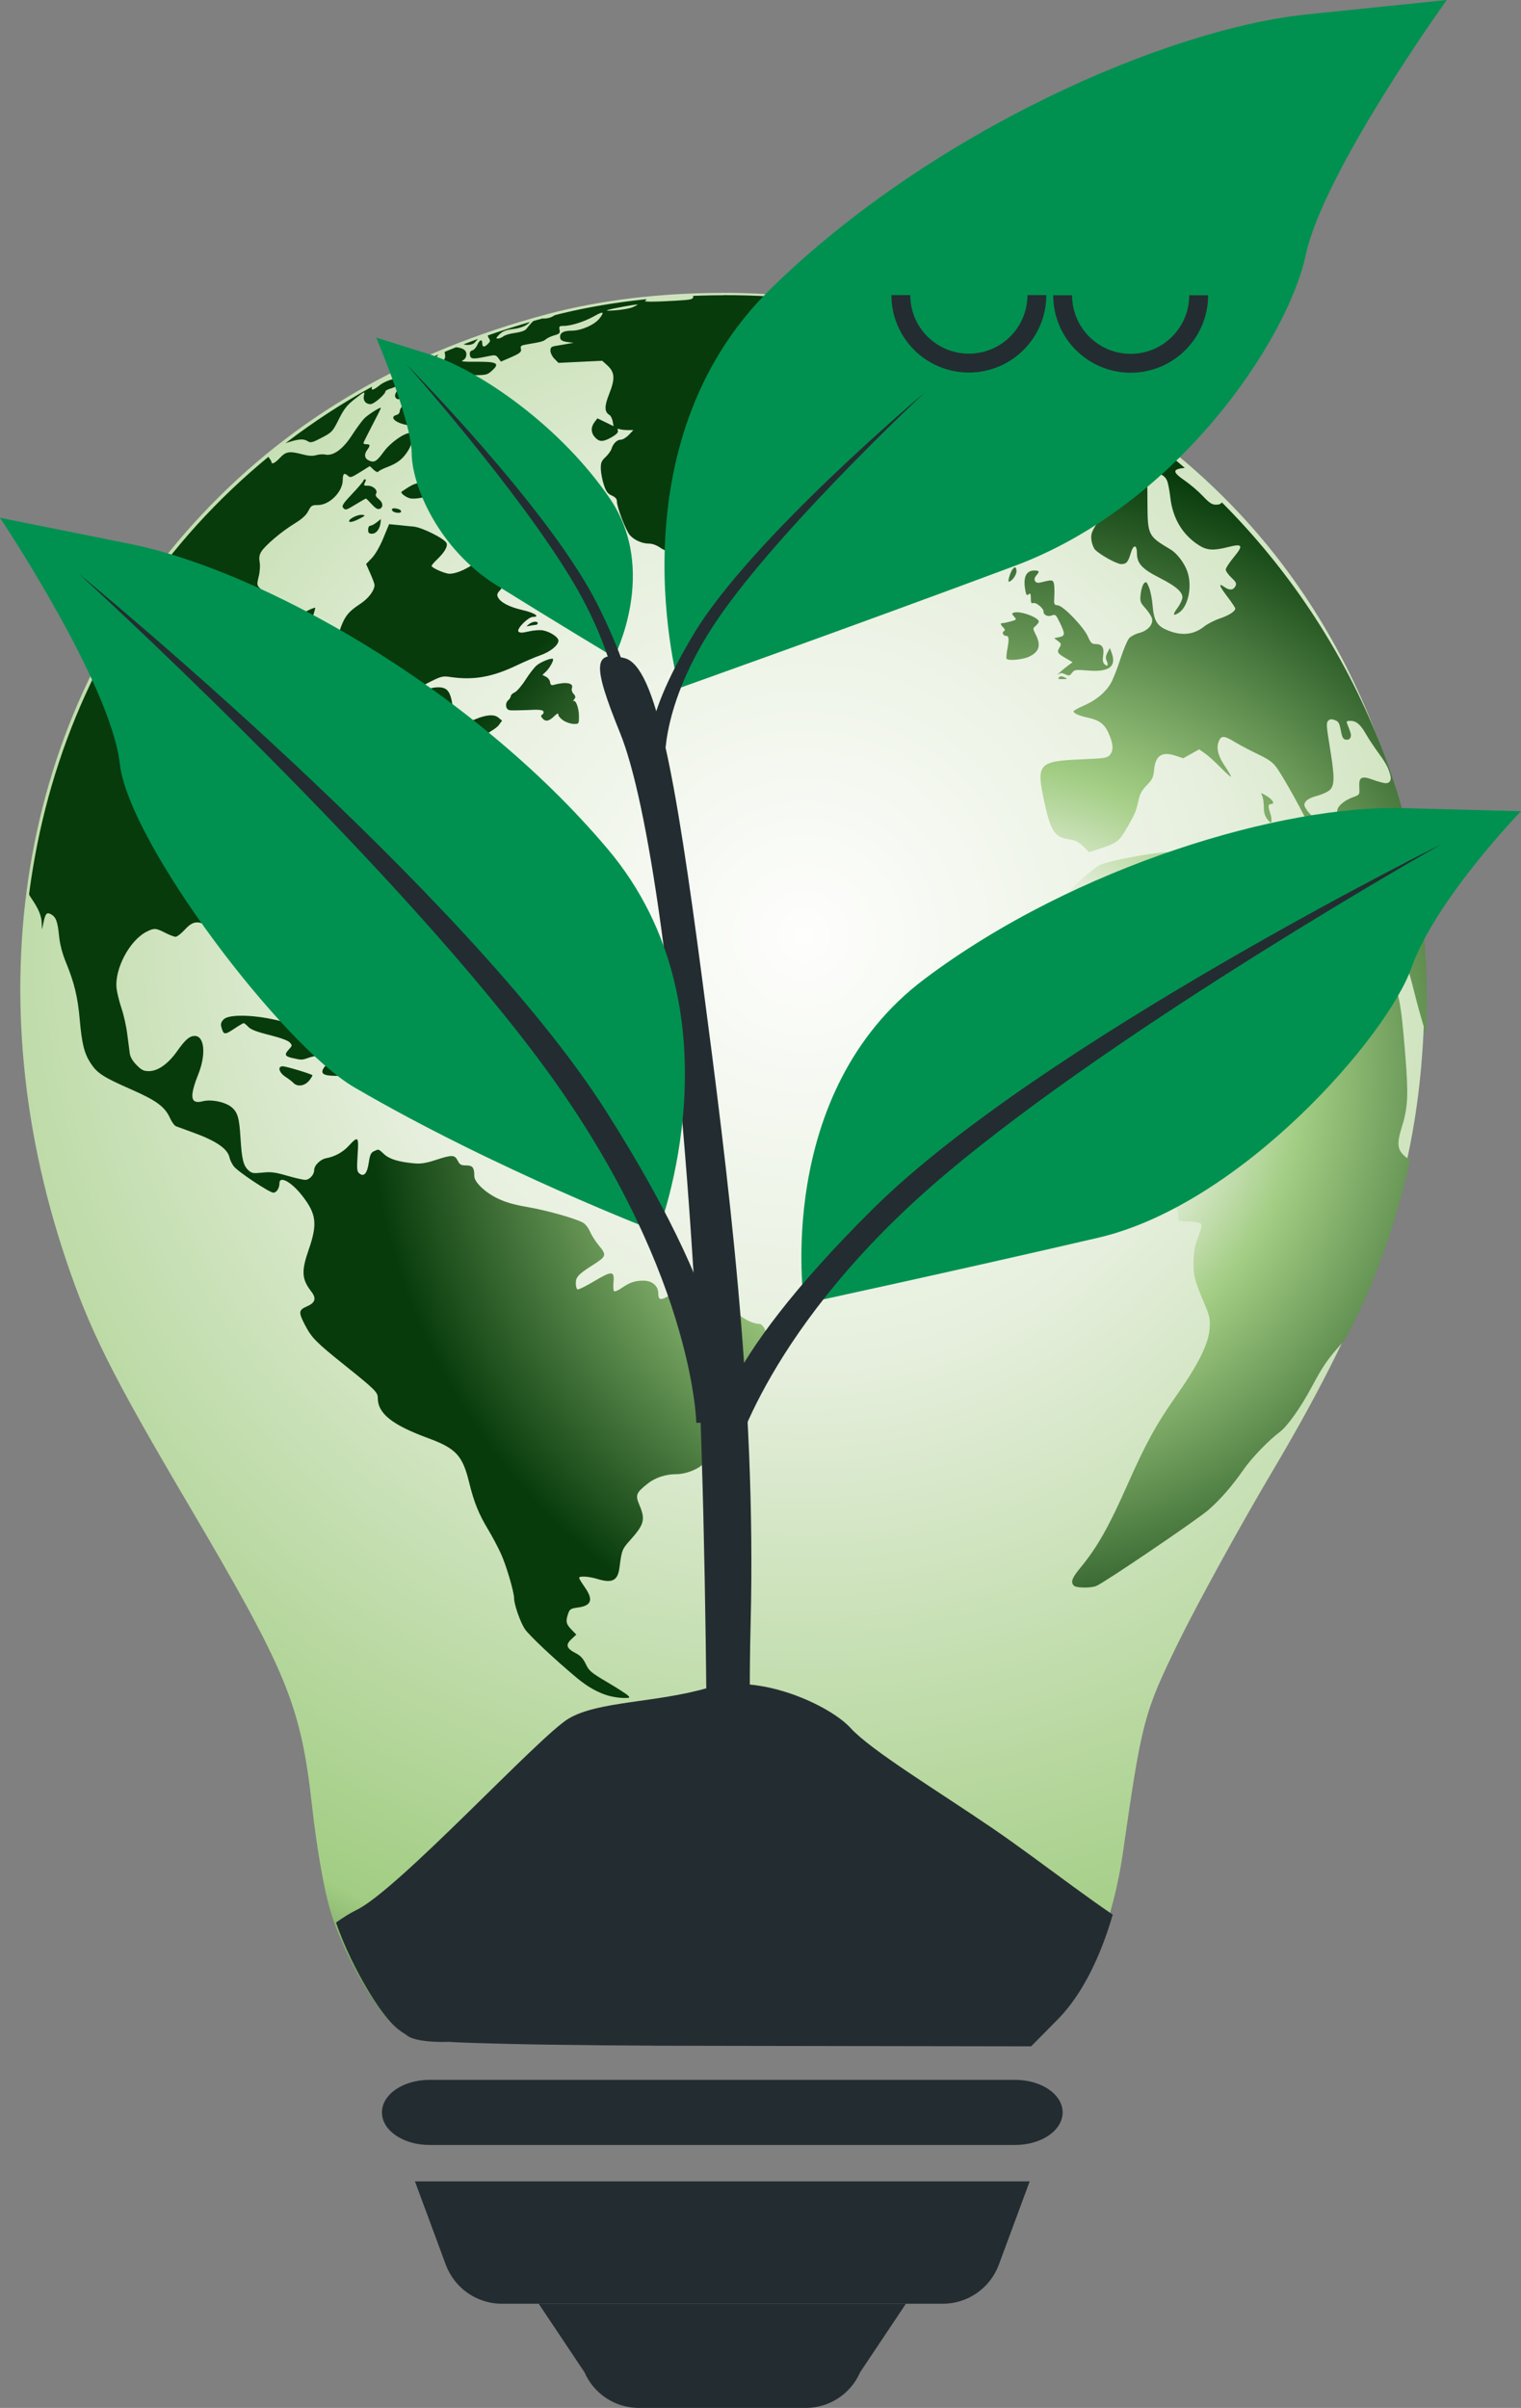 <?xml version="1.0" encoding="UTF-8"?>
<svg id="Ebene_2" data-name="Ebene 2" xmlns="http://www.w3.org/2000/svg" xmlns:xlink="http://www.w3.org/1999/xlink" viewBox="0 0 804.9 1273.96">
  <rect x="0" y="0" width="804.9" height="1273.96" fill="#808080" stroke="none"/>
  <defs>
    <radialGradient id="Unbenannter_Verlauf_3" data-name="Unbenannter Verlauf 3" cx="425.44" cy="494.89" fx="425.44" fy="494.89" r="708.68" gradientUnits="userSpaceOnUse">
      <stop offset="0" stop-color="#fefefd"/>
      <stop offset=".32" stop-color="#e6efdd"/>
      <stop offset=".79" stop-color="#a2cd83"/>
      <stop offset=".99" stop-color="#083b0c"/>
    </radialGradient>
    <clipPath id="clippath">
      <path d="m382.97,156.17v.03c-32.02.02-64.1,3.78-92.12,11.26-73.92,19.71-133.98,54.34-182.14,105.39C13.88,373.38-12.81,521.49,36.1,667.21c12.63,37.63,24.22,60.86,63.9,128.21,53.52,90.86,60.49,107.38,66.58,162.02,2.2,19.72,5.95,42.5,9.67,54.87,3.75,12.46,9.93,25.76,16.48,37.21,3.28,5.72,6.63,11.07,10.09,15.56,3.46,4.5,6.49,8.15,12.07,11.4,4.48,4.49,21.88,3.83,21.88,3.83v-.06c7.94.5,18.05.78,31.15,1.09,28.02.68,67.51,1.03,116.26,1.06l161.49.25,13.8-13.97c18.84-18.84,31.21-53.06,36.13-87.28,9.98-69.57,11.09-73.88,29.14-110.86,9.8-20.09,32.75-61.91,50.32-91.53,52.97-89.31,74.92-151.47,79.32-226.34,6.16-104.71-29.24-207.47-97.17-279.87-47.65-50.78-108.35-85.81-182.28-105.53v-.03c-27.92-7.45-59.92-11.15-91.95-11.09Z" fill="none" stroke-width="0"/>
    </clipPath>
    <radialGradient id="Unbenannter_Verlauf_7" data-name="Unbenannter Verlauf 7" cx="525.61" cy="568.97" fx="525.61" fy="568.97" r="334.56" gradientTransform="translate(-.06)" gradientUnits="userSpaceOnUse">
      <stop offset="0" stop-color="#fefefd"/>
      <stop offset=".32" stop-color="#e6efdd"/>
      <stop offset=".49" stop-color="#a2cd83"/>
      <stop offset=".99" stop-color="#083b0c"/>
    </radialGradient>
  </defs>
  <g id="Layer_1" data-name="Layer 1">
    <g>
      <path d="m381.61,154.95v.03c-32.02.02-64.1,3.78-92.12,11.26-73.92,19.71-133.98,54.34-182.14,105.39C12.51,372.16-14.17,520.27,34.74,665.99c12.63,37.63,24.22,60.86,63.9,128.21,53.52,90.86,60.49,107.38,66.58,162.02,2.2,19.72,5.95,42.5,9.67,54.87,3.75,12.46,9.93,25.76,16.48,37.22,3.28,5.72,6.63,11.07,10.09,15.56,3.46,4.5,6.49,8.15,12.07,11.4,4.48,4.49,21.88,3.83,21.88,3.83v-.05c7.94.5,18.05.78,31.15,1.09,28.02.68,67.51,1.03,116.26,1.06l161.49.25,13.8-13.97c18.84-18.84,31.21-53.06,36.13-87.28,9.98-69.57,11.09-73.88,29.14-110.86,9.8-20.09,32.75-61.91,50.32-91.53,52.97-89.31,74.92-151.47,79.32-226.34,6.16-104.71-29.24-207.47-97.17-279.87-47.65-50.78-108.35-85.81-182.28-105.53v-.03c-27.92-7.45-59.92-11.15-91.95-11.09Z" fill="url(#Unbenannter_Verlauf_3)" stroke-width="0"/>
      <path d="m219.57,1154.1h325.33l-16.32,44.07c-4.6,12.42-16.45,20.67-29.69,20.67h-233.3c-13.25,0-25.09-8.25-29.69-20.67l-16.32-44.07Z" fill="#232d31" stroke-width="0"/>
      <path d="m285.07,1218.84h194.33l-24.23,36.26c-4.98,11.45-16.28,18.86-28.76,18.86h-88.34c-12.49,0-23.78-7.41-28.76-18.86l-24.23-36.26Z" fill="#232d31" stroke-width="0"/>
      <path d="m227.31,1100.38h309.84c13.95,0,25.19,7.68,25.19,17.23s-11.23,17.23-25.19,17.23H227.31c-13.95,0-25.19-7.68-25.19-17.23s11.23-17.23,25.19-17.23Z" fill="#232d31" stroke-width="0"/>
      <g clip-path="url(#clippath)">
        <path d="m380.69,155.33c-4.36.07-8.71.21-13.06.44-.65.12-.81.56-.81,1.22,0,1.39-1.01,1.62-9.44,2.11-10.75.65-17.48.65-15.94,0,.38-.12.72-.73.9-1.42-18.18,1.84-36.2,5.01-53.91,9.47.58,0,1.22-.04,2.01-.12,3.77-.44,3.79-.44,1.29.72-1.42.66-3.69.96-5.2.7-2.7-.44-3.48.05-8.13,5.73-.65.79-3.12,1.62-5.76,1.95-2.55.31-5.33,1.13-6.19,1.78-.85.66-2.21,1.21-2.99,1.23-1.14.02-.99-.37.78-2.2,1.63-1.64,3.43-2.38,6.88-2.8,5.55-.68,8.81-2.33,10.46-5.41-7.88,2.28-15.68,4.83-23.38,7.62-.16.72-.11,1.38.16,1.99,1.28,2.08,1.28,2.13-.27,3.72-1.79,1.8-2.88,1.67-2.88-.37,0-2.48-1.37-2.07-2.63.8-.58,1.37-1.8,2.68-2.65,2.91-1.08.25-1.48,1.03-1.28,2.38.32,2.25,1.62,2.36,9.07.8,4.33-.91,4.68-.86,5.99.88l1.38,1.85,4.5-1.93c5.7-2.46,6.52-3.14,6.03-5.03-.32-1.23.27-1.65,2.82-2.08,8.08-1.37,9.17-1.67,10.45-2.79.75-.66,2.78-1.6,4.49-2.08,2.69-.75,3.07-1.14,2.73-2.92-.38-1.82-.11-2.06,2.28-2.06,3.9,0,11.15-2.34,16.19-5.22,4.67-2.68,5.47-2.31,2.72,1.22-2.65,3.42-9.7,6.53-14.74,6.53-4.63,0-6.59,1.28-6.08,3.98.16,1.06,1.31,1.67,3.63,2l3.35.44-3.15.56c-1.74.31-4.47.79-6.09,1.05-2.45.37-2.94.81-2.94,2.58,0,1.16.96,3.09,2.13,4.27l2.13,2.16,11.58-.56,11.58-.56,2.68,2.43c3.96,3.59,4.2,7.04,1.04,14.98-2.67,6.71-2.63,9.63.11,11.28.65.37,1.4,1.87,1.68,3.31l.49,2.6-4.28-2.07-4.28-2.07-1.52,2c-2.05,2.69-1.95,5.7.27,8.08,2.35,2.52,4.29,2.46,8.86-.12,2.56-1.52,3.55-2.59,3.21-3.48-.38-.93-.11-1.14.84-.77.74.25,2.7.5,4.36.5h3.02l-2.41,2.54c-1.33,1.39-3.23,2.54-4.22,2.54-2.04,0-4.1,2.03-4.97,4.88-.32,1.06-1.74,3-3.15,4.33-2.16,2.03-2.55,3.02-2.49,6.21.04,2.08.75,5.85,1.58,8.36,1.21,3.68,2.03,4.8,4.23,5.77,1.94.86,2.72,1.78,2.72,3.15,0,3.1,4.84,15.64,6.92,17.9,2.4,2.62,6.47,4.39,10.13,4.39,1.65,0,4.03.85,5.69,2.05h0c3.4,2.43,6.6,2.68,10.5.81,3.42-1.64,5.63-4.56,7.04-9.31.58-1.92,2.69-5.72,4.71-8.44,2.75-3.71,3.67-5.72,3.67-8.01,0-4.63,1.89-5.77,12.48-7.5,10.36-1.69,12.77-2.86,14.37-6.97.58-1.55,2.6-4.41,4.43-6.35,2-2.11,3.15-4.04,2.87-4.77-.38-1.04,1.14-1.3,9.32-1.59,8.19-.25,10.4-.65,13.48-2.28,5.13-2.71,7.65-5.42,7.08-7.62-.38-1.57-.11-1.79,2.51-1.79,2.21,0,3.42-.56,4.71-2.23.96-1.23,1.74-2.76,1.74-3.4,0-2.17-5.43-6.98-11.72-10.37-6.78-3.66-6.69-5,.27-3.94,2.82.44,3.89.12,4.78-.85.98-1.19.93-1.55-.38-2.54-.85-.65-1.97-1.3-2.49-1.49-.49-.12.04-1.41,1.37-2.83,1.27-1.36,2.31-3.35,2.31-4.38,0-1.98-3.42-6.05-5.09-6.05-.58,0-.78-.77-.44-2.08.44-1.87.03-2.31-4.19-4.33l-4.71-2.25.49-3.33c.38-2.41.11-4.04-.95-5.9l-1.49-2.58,2.83-2.4c3.63-3.07,3.1-5.07-1.35-5.01-2.9.03-5.18.37-12.45,2.07-2.18.5-2.69.25-3.5-1.5-.69-1.52-.7-2.34-.02-3.02.11-.12.16-.25.27-.37-10.34-.95-20.72-1.47-30.99-1.69Zm-43.38,5.79c.11,0,.11.02.11.04,0,.12-1.23.81-2.72,1.42-1.5.65-5.56,1.33-9.02,1.6-4.25.31-5.47.25-3.77-.25,3.1-.91,14.03-2.89,15.41-2.8Zm145.34,8.67c-.03.25-.04.5-.04.75,0,3,2.25,4.09,9.52,4.6,4.67.31,5.1.56,8.83,4.65,3.78,4.15,5.15,4.86,10.59,5.56,1.38.12,3.1.37,3.8.44,1.64.12,4.24-1.7,4.86-3.28-12.29-4.89-24.83-9.14-37.57-12.71Zm-228.06,7.73c-3.72,1.21-7.41,2.48-11.09,3.8.32.12.65.12.82.37,1.93,1.25,5.68,1,6.89-.44.58-.72,1.83-2.07,2.75-3,.27-.25.44-.56.64-.74Zm267.94,5.83c.32,1.75.84,3.61,1.28,4.58,1.21,2.66,2.65,2.82,4.93.5.7-.7,1.14-1.31,1.38-1.98-2.52-1.07-5.04-2.11-7.59-3.1Zm-282.5.31c-.81-.01-1.56.04-2.21.12-.55.25-1.09.49-1.64.74-.88.65-1.03,1.39-.71,2.89.38,1.85-.06,2.84-2.47,5.18-3.31,3.24-3.65,4.6-1.49,5.92.81.5,2.79.71,4.4.44,1.61-.12,7.18-.44,12.36-.44,9.24,0,9.48-.04,12.17-2.49,4.22-3.81,2.55-4.73-8.43-4.62-6.65.04-8.48-.12-7.08-.77,2.08-.94,2.55-4.06.84-5.49-1.12-.93-3.58-1.52-5.75-1.49Zm-7.65,2.62c-4.93,2.08-9.81,4.27-14.64,6.55-.06.12-.16.12-.27.25-.44.25-.84,1.26-.84,2.16,0,2.48,2.38,2.03,7.56-1.43,5.38-3.6,8.38-6.21,8.38-7.31,0-.12-.06-.12-.19-.23Zm213.46,3.85c-1.42,0-1.56.5-1.21,4.44.44,5.33,1.17,6.17,6.07,7.24,5.81,1.27,7.55,1.18,7.55-.37,0-3.02-9.1-11.32-12.41-11.31Zm-215.36,1.12c-.49,0-2.06.75-3.71,1.79-3.41,2.16-4.55,4.96-2.39,5.84.58.12,1.08.44,1.12.56.03.03,1.31-1.67,2.82-3.78,1.51-2.12,2.56-4.06,2.31-4.29-.03-.03-.06-.04-.15-.12Zm-9.55,8.28c-2.58.05-4.62,1.24-7.94,4.19-3.61,3.21-4.76,5.59-3.35,7,.94.94,1.76.68,8.06-2.49,9.62-4.85,11.46-7.4,6.07-8.42-1.05-.12-1.97-.25-2.84-.28Zm-10.72.74c-2.24-.01-6.9,1.64-9.19,3.47-3.61,2.89-4.84,3.12-4.11.79.11-.31.16-.56.16-.81-16.6,9.19-32.48,19.62-47.5,31.21.74-.12,1.48-.44,2.56-.8,6.21-1.97,8.49-2.1,10.8-.65,1.44.91,2.48.65,7.33-1.9,5.42-2.84,5.79-3.23,9.01-9.7,2.78-5.57,4.27-7.46,8.64-10.9,4.98-3.91,5.26-4.04,4.73-1.92-.68,2.74.79,4.76,3.47,4.76,1.83,0,7.91-5.28,7.91-6.86,0-.37,1.48-1.08,3.3-1.59,3.02-.82,5.24-3.53,3.96-4.82-.16-.12-.58-.25-1.07-.29Zm26.35.93c-1.92.05-5.09,1.31-9.73,3.74-8.45,4.42-15.24,9.95-15.24,12.42,0,.99-.7,1.9-1.68,2.15-4.19,1.1-.67,4.35,5.87,5.42,2.08.31,5.47,1.06,7.55,1.6,2.08.56,6.54.82,9.93.65,6-.37,6.17-.31,6.98,1.84.44,1.22,2.31,3.99,4.13,6.16,1.82,2.17,3.3,4.7,3.3,5.6,0,1.15-1.98,2.79-6.74,5.59-5.51,3.23-6.83,4.41-7.24,6.46l-.49,2.51h-6.62c-6.6,0-7.5.31-14.05,4.81-.84.56,2.07,2.89,4.38,3.48,2.76.72,9.95-.75,11.99-2.45,1.45-1.22,3.81.44,3.14,2.21-.27.65.32,1.82,1.28,2.64,1.16,1,1.57,2.1,1.26,3.35-.27,1.02-.04,2.11.44,2.41.49.31.91,1.32.91,2.23,0,2.06,2.13,3,3.74,1.65.91-.77,1.62-.77,3.04,0,1.01.5,3.77,1.69,6.14,2.54h0c2.36.84,5.14,1.57,6.18,1.6,2.82.12,2.45-3.47-.74-7.13-1.45-1.66-2.45-3.2-2.23-3.41.16-.12,2.74,1.13,5.6,3l5.21,3.39,1.42-2.5c.78-1.37,2.14-2.69,3.01-2.92,1.28-.31,1.47-.87.98-2.79-.32-1.31-.58-3.43-.58-4.7.03-1.73-.58-2.64-2.41-3.59-3.58-1.87-4.34-3.73-2.68-6.58,1.83-3.12,5.46-2.97,5.89.12.38,2.65,4.01,7.62,5.61,7.62.66,0,1.78-1.14,2.5-2.54.71-1.39,1.64-2.54,2.05-2.54.38,0,1.82-.9,3.12-1.98,1.31-1.08,3.41-2.24,4.68-2.54,3.24-.8,3.06-3.58-.32-5.44-1.45-.8-3.24-2.11-3.96-2.92-.72-.81-1.76-1.47-2.3-1.47-.49,0-1.17-.77-1.41-1.69-.38-1.36-.92-1.59-2.9-1.18-1.88.37-3.04,0-4.9-1.62l-2.44-2.12,2.51-.56c1.38-.31,2.84-.65,3.24-.73.38-.12,1.18-1.56,1.77-3.26,1.07-3.14.44-4.89-1.69-4.89-.49,0-1.38-.95-1.91-2.12-.67-1.47-1.62-2.12-3.16-2.12s-2.07-.37-1.76-1.18c.27-.65-.44-2.05-1.57-3.1-1.97-1.87-2.08-1.87-3.72-.37-1.62,1.47-1.69,1.47-1.69,0,0-.85-1.57-3-3.5-4.79l-3.5-3.25h2.56c2.85,0,4.88-1.85,4.14-3.79-.66-1.75-7.93-1.72-10.42.03-1.06.75-1.87,2.21-1.87,3.38s-.44,2.07-1.04,2.08c-.58,0-1.97.25-3.09.56-1.96.5-1.92.37.78-2.99,1.83-2.3,2.54-3.83,2-4.37-1.14-1.16-12.37,4.39-16.5,8.15-1.8,1.64-3.47,2.79-3.71,2.54-1.1-1.12,3.43-5.46,7.98-7.66,3.34-1.61,4.89-2.82,4.61-3.58-.27-.77-.99-1.13-2.15-1.04Zm-35.11,14.54c-.75-.12-6.81,3.68-8.83,5.8-1.23,1.29-4.16,5.32-6.52,8.95-4.69,7.22-9.81,10.89-13.94,10-1.16-.25-3.31-.12-4.8.31-1.89.56-4.02.44-7.13-.37-7-1.87-8.91-1.59-12.04,1.75-2.71,2.91-4.56,3.77-4.56,2.15,0-.37-.8-1.59-1.87-2.92-60.36,49.86-103.64,117.33-123.8,192.98-.04,1.23-.11,2.29-.16,3.68-.49,13.92-.9,17.2-2.41,20.95-2.71,6.75-2.39,10.97,1.24,16.29,3.86,5.65,5.35,9.27,5.46,13.29l.11,3.2.83-3.81c1.03-4.74,1.71-5.48,3.93-4.29,2.64,1.43,3.51,3.73,4.29,11.35.49,4.78,1.64,9.22,3.67,14.17,4.41,10.74,6.24,18.34,7.28,30.25,1.12,12.82,2.41,17.91,5.81,23.11,3.44,5.23,6.65,7.31,21.36,13.78,13.61,5.98,17.93,9.2,20.72,15.42.87,1.92,2.24,3.77,3.05,4.09.81.31,4.68,1.74,8.6,3.15,12.49,4.47,18.7,8.69,19.71,13.36.27,1.36,1.35,3.5,2.34,4.77,2.2,2.82,18.83,13.86,20.88,13.86,1.68,0,3.22-2.4,3.22-5.02,0-4.16,6.36-.65,12.06,6.66,7.49,9.61,8.13,14.89,3.45,28.39-4.03,11.63-3.77,15.65,1.38,22.34,2.73,3.53,2.07,5.87-2.21,7.71-4.62,2-4.74,3.14-1.05,10.17,3.44,6.56,5.77,8.92,20.77,20.94,16.18,12.98,17.62,14.39,17.62,17.31,0,8.32,7.45,14.3,26.65,21.37,14.74,5.43,18.23,9.19,21.69,23.36,2.59,10.59,5.03,16.64,10.14,25.13,2.11,3.5,5.1,9.15,6.66,12.54,2.83,6.18,7.01,20.32,7.01,23.73,0,3.24,3.28,12.62,5.66,16.2,2.21,3.33,15.98,16.26,27.47,25.83,5.92,4.93,11.45,8,17.21,9.59,2.08.56,5.46,1.06,7.52,1.09,3.47.04,3.64-.04,2.37-1.33-.76-.77-5.65-3.91-10.88-6.99-8.57-5.05-9.69-6-11.4-9.6-1.37-2.89-2.82-4.47-5.22-5.71-5.02-2.59-5.63-4.45-2.44-7.45l2.62-2.46-2.61-2.69c-2.82-2.92-3.1-4.32-1.69-8.41.81-2.36,1.37-2.7,5.09-3.21,7.33-.98,8.38-4.11,3.64-10.84-1.61-2.3-2.93-4.47-2.93-4.86,0-1.11,5.08-.8,9.57.56,7.99,2.44,10.91.94,11.8-6.08,1.15-9.07,1.38-9.67,5.47-14.23,7.66-8.53,8.35-11.09,5.05-18.82-2.22-5.21-1.77-6.39,4.2-11.15,4.16-3.32,9.62-5.14,15.39-5.14,4.76,0,11.2-2.43,14.04-5.29,5.56-5.61,8.29-15,9.03-31.09l.49-11.42h3.12c2.82,0,3.73-.66,9.42-6.77,6.7-7.2,11.37-15.13,11.37-19.32,0-2.58-2.01-5.64-3.7-5.65-3.16-.01-7.97-2.32-11.31-5.45-2.92-2.72-5.54-4.15-10.59-5.79-16.87-5.46-21.39-5.99-26.69-3.12-3.74,2.02-4.77,1.63-4.77-1.8,0-3.91-3.27-6.68-7.88-6.68s-7.34.99-11.58,3.94c-1.7,1.18-3.44,1.93-3.87,1.67-.44-.25-.58-2.39-.38-4.72.58-6.16-.75-6.23-10.28-.56-4.39,2.64-8.35,4.56-8.82,4.27-.44-.25-.84-1.77-.84-3.29,0-3.21,1.49-4.82,8.81-9.45,7.51-4.77,7.68-5.32,3.24-10.66-1.68-2.02-3.73-5.28-4.56-7.22-.89-2.08-2.49-4.06-3.87-4.77-4.47-2.33-19.16-6.44-29.2-8.17-7.32-1.26-11.7-2.54-16.05-4.67-6.5-3.2-12.05-8.54-12.07-11.63-.03-4.6-.86-5.71-4.26-5.71-2.75,0-3.43-.37-4.53-2.54-1.61-3.15-2.97-3.19-11.75-.31-5.14,1.67-7.79,2.08-11.33,1.75-8.26-.77-13.01-2.23-15.85-4.84-3.12-2.88-2.78-2.77-5.37-1.59-1.62.75-2.14,1.87-2.77,6.06-.85,5.77-2.58,7.71-5,5.69-1.26-1.06-1.37-2.28-.89-9.94.65-9.8.32-10.06-4.95-4.4-2.97,3.17-7.19,5.47-11.5,6.26-3.23.56-6.54,3.8-6.54,6.35,0,2.42-2.5,5.14-4.71,5.14-1.16,0-5.52-.99-9.7-2.21-6.31-1.84-8.51-2.1-13.03-1.61-4.93.5-5.62.37-7.46-1.33-2.6-2.46-3.41-5.83-4.08-16.84-.65-10.76-1.49-13.7-4.69-16.41-3.29-2.79-10.77-4.34-15.32-3.17-6.54,1.67-7.15-2.2-2.28-14.45,4.13-10.39,3.2-20.11-1.92-20.11-2.78,0-5.01,1.93-9.39,8.12-4.73,6.69-10.15,10.5-14.93,10.5-2.69,0-3.87-.56-6.47-3.22-2.07-2.08-3.34-4.24-3.61-6.14-.16-1.6-.84-6.24-1.35-10.31-.49-4.06-1.87-10.16-3.02-13.54-1.14-3.39-2.31-8.09-2.6-10.46-1.22-10.18,6.76-25.41,15.74-30.03,4.09-2.1,4.98-2.06,9.95.5,2.28,1.16,4.77,2.12,5.53,2.12s2.97-1.7,4.91-3.81c4.22-4.57,6.77-4.9,12.79-1.63,3.26,1.78,4.79,2.1,7.98,1.74,5.71-.65,7.13.84,9.14,9.56,1.92,8.33,4.88,14.25,9.63,19.28,3.58,3.8,6.98,4.82,7.16,2.15.16-2.99-.27-4.23-5.22-14.69-5.55-11.66-6.31-15.94-3.7-21.03,2.24-4.37,17.84-20.94,23.63-25.11,3.44-2.48,5.53-4.62,5.88-6.07.27-1.23-.11-6.08-.89-10.79-1.65-9.81-1.31-12.23,2.17-15.18,3.03-2.58,3.52-2.59,5.63-.31l1.65,1.79,1.7-3.36c1.14-2.24,2.75-3.85,4.89-4.84,4.14-1.92,5.46-3.6,4.41-5.59-1.19-2.25.27-2.74,6.19-2.1,6.29.67,7.45-.04,9.56-5.87,1.56-4.31,2.13-4.72,8.2-5.97,1.5-.31,4.09-2.19,6.42-4.68,2.14-2.3,4.34-4.17,4.86-4.17,2.02,0,5.92,2.64,7.02,4.75l1.14,2.19,2.76-4.34c1.52-2.39,3.56-4.9,4.52-5.59,2.25-1.59,5.64-1.59,7.73,0,.89.68,2.38,1.24,3.31,1.23,2.87-.01,15.72-6.99,17.56-9.53l1.74-2.4-1.97-1.62c-2.3-1.89-6.57-1.53-12.57,1.05-4.2,1.79-8.79,2.03-9.99.5-.44-.56-1.08-3.15-1.38-5.71-1.14-9.4-2.75-11.85-7.85-11.85s-10.46,2.69-15.05,7.32c-2.47,2.49-4.67,4.52-4.89,4.52-.16,0-.38-.75-.38-1.66,0-3.11,4.89-7.37,13.63-11.86,8.34-4.29,8.75-4.41,13.22-3.75,12.08,1.77,21.98.03,34.83-6.1,4.3-2.06,10.02-4.5,12.69-5.42,5.27-1.84,9.53-5.29,9.53-7.75,0-1.84-4.33-4.68-8.27-5.44-1.55-.25-4.87-.04-7.37.56-3.37.81-4.79.85-5.49.12-1.28-1.29,5.13-7.79,7.68-7.79,4.06,0,.81-2.16-5.41-3.58-7.03-1.61-11.65-3.99-13.1-6.72-.72-1.37-.49-2.08.96-3.7,1.57-1.69,1.79-2.61,1.35-5.86-.58-4.22-2.17-7.84-5.32-12.09l-2.06-2.77-4.73,4.26c-4.77,4.29-11.74,7.63-15.9,7.63-2.36,0-9.46-3.12-9.46-4.15,0-.31,1.17-1.74,2.59-3.1,4.18-4,5.97-6.95,5.37-8.85-.71-2.25-12.73-8.35-17.42-8.85-1.96-.12-5.68-.56-8.29-.83l-4.74-.44-3.06,7.4c-1.85,4.47-4.27,8.65-6.09,10.54l-3.02,3.14,2.23,5.01c1.23,2.76,2.23,5.47,2.23,6.05,0,2.84-3.07,7-7.23,9.79-7.96,5.33-9.08,7.07-13.3,20.78-2.83,9.22-4.83,12.61-7.42,12.61-2.17,0-4.76-2.48-6.65-6.35-2.45-5.03-2.36-7.4.65-16.1,1.58-4.58,2.72-8.47,2.55-8.65-.16-.12-1.77.37-3.55,1.32-5.63,2.86-6.61,2.93-9.28.67-1.36-1.14-4.28-2.54-6.5-3.12-3.11-.79-4.35-1.62-5.39-3.59-.75-1.41-2.46-3.62-3.81-4.9-2.44-2.33-2.44-2.36-1.36-6.94.65-2.61.84-5.93.49-7.67-.38-2.2-.16-3.73.83-5.38,2-3.31,10.72-10.71,17.5-14.85,4.1-2.51,6.27-4.47,7.42-6.72,1.48-2.91,1.92-3.17,5.15-3.17,6.07,0,13.07-7.06,13.08-13.19,0-3.37.76-4.07,2.62-2.39,1.37,1.25,1.86,1.12,6.59-1.83l5.1-3.19,1.99,1.89c1.16,1.09,2.21,1.53,2.51,1.05.27-.44,2.3-1.51,4.49-2.33,5.65-2.12,8.44-4.28,11.21-8.67,2.81-4.47,3.31-9.44.95-9.43-3.12.02-10.27,5.13-13.67,9.78-3.92,5.34-5.1,6.05-7.98,4.73-2.31-1.06-2.63-3.25-.81-5.67,1.68-2.24,1.58-2.91-.38-2.91-.93,0-1.68-.25-1.68-.56s2.08-4.52,4.61-9.35c2.54-4.83,4.61-8.99,4.61-9.23,0-.03-.03-.12-.06-.09Zm386.16,8.3c-1.31,0-2.68.44-3.64,1.35-1.89,1.74-2,6.1-.27,11.79,1.6,5.31,1.59,9.2-.03,15.32-.96,3.62-1.16,6.83-.76,12.26l.49,7.35-3.14,5.12c-2.7,4.41-3.07,5.61-2.67,8.64.27,1.94,1.16,4.21,2,5.04,2.82,2.79,11.47,7.54,13.75,7.54,2.74,0,3.64-1.04,5.02-5.72,1.43-4.85,3.31-4.77,3.31.12,0,5.19,2.77,8.21,11.69,12.73,9.46,4.79,13.03,8.07,12.25,11.24-.32,1.28-1.52,3.58-2.69,5.13-2.51,3.33-2.11,4.24.97,2.21,4.9-3.23,7.12-13.88,4.5-21.6-1.55-4.57-5.45-9.75-8.87-11.8-12.1-7.23-12.19-7.41-12.3-25.03l-.11-13.82,2.31-.96c3.03-1.26,6.76.12,8.13,3.27.58,1.22,1.35,5.23,1.76,8.9,1.25,11.07,6.41,19.75,15.03,25.29,4.37,2.81,7.72,3.02,15.66,1.01,7.6-1.93,8.13-.93,2.89,5.41-2.33,2.82-4.24,5.75-4.24,6.53s1.35,2.7,3,4.26c2.58,2.44,2.86,3.1,2.07,4.59-1.11,2.1-3.16,2.23-5.77.37-3.35-2.37-2.85-.71,1.5,5.03,2.33,3.06,4.24,5.9,4.24,6.32,0,1.52-3.24,3.62-8.23,5.32-2.82.95-6.52,2.86-8.22,4.21-5.7,4.57-12.41,5.13-20.16,1.67-4.88-2.17-6.46-5-7.12-12.67-.27-3.53-1.17-7.91-1.93-9.74-1.23-2.95-1.52-3.2-2.63-2.07-.7.7-1.49,3.2-1.76,5.54-.44,4.02-.32,4.47,2.48,7.6,1.64,1.84,3.22,4.28,3.51,5.44.77,3.1-2.21,6.49-6.7,7.63-2.01.5-4.42,1.76-5.36,2.77-.94,1.01-3.04,5.97-4.67,11.03-1.62,5.05-3.9,10.82-5.05,12.81-2.86,4.93-7.93,9.11-14.36,11.87-2.96,1.28-5.37,2.62-5.37,2.99,0,1.09,2.86,2.35,7.7,3.39,5.74,1.23,8.53,3.26,10.61,7.73,2.64,5.7,2.98,9.36,1.1,11.71-1.53,1.91-2.27,2.03-14.91,2.58-23.18.98-24.33,2.25-20.03,22.28,3.41,15.89,5.6,19.1,13.76,20.15,2.73.37,4.48,1.28,6.84,3.6l3.17,3.12,5.74-1.9c8.97-2.97,10.01-3.75,13.88-10.35,4.56-7.76,5.28-9.45,6.47-15.08.74-3.5,1.79-5.42,4.41-8.12,2.95-3.04,3.49-4.17,3.85-8.04.68-7.56,4.1-9.91,11.12-7.64l4.37,1.41,4.19-2.35,4.19-2.36,3.05,2.13c1.68,1.17,5.31,4.44,8.06,7.24,2.75,2.81,5.3,5.11,5.66,5.11.38,0-1.04-2.5-3.12-5.56-3.94-5.79-4.87-10.27-2.9-13.96,1.22-2.3,2.83-2.06,8.25,1.23,2.6,1.57,8.02,4.44,12.05,6.36,5.69,2.72,7.91,4.3,9.92,7.08,3.83,5.29,15.46,26.32,16.77,30.32,1.36,4.16,3.9,6.04,7.67,5.68,4.22-.37,3.6-2.78-1.82-6.96-2.54-1.97-5.47-4.83-6.51-6.4-1.68-2.51-1.76-3.05-.75-4.6.71-1.08,3.02-2.26,5.95-3.03,2.63-.7,5.71-2.09,6.83-3.12,2.65-2.41,2.65-6.83-.03-23.12-1.75-10.6-1.87-12.44-.83-13.5.9-.93,1.76-1.02,3.51-.37,1.97.7,2.45,1.52,3.2,5.46.72,3.8,1.22,4.69,2.73,4.91,1.15.12,2.06-.25,2.4-1.18.54-1.31.16-2.44-1.8-7.34-.49-1.22-.16-1.47,1.78-1.46,3.11.03,5.33,1.95,8.29,7.17,1.32,2.32,4.57,7.19,7.24,10.82,6.28,8.54,7.63,15,3.14,15-1.01,0-4.04-.81-6.73-1.8-6.19-2.28-7.61-1.46-7.25,4.15.16,3.7.11,3.81-2.95,4.91-4.56,1.61-8.06,4.37-8.66,6.78-.32,1.36.16,3.79,1.61,6.93,1.17,2.66,2.4,6.36,2.72,8.22.88,5.01,1.45,5.4,7.09,4.88,3.91-.37,5.46-.12,7.27,1.06,2.17,1.44,2.34,1.44,3.17.04,2.62-4.37,2.69-4.39,4.56-1.29,1.6,2.63,1.77,4.2,1.77,15.86,0,15.82-.76,18.45-5.6,19.19-1.76.25-4.34.9-5.73,1.4-1.38.5-3.66,1.29-5.03,1.79-1.38.44-3.17,1.22-3.97,1.61-1.21.56-1.89-.12-3.92-4.19-3.71-7.41-11.95-14.02-14.32-11.48-.38.37-1.08,3.73-1.55,7.37-.89,6.93-2.25,9.42-5.89,10.82-3.13,1.21-6.93-1.22-15.63-10-7.06-7.12-8.51-8.19-13.06-9.57-6.31-1.93-8.81-3.53-10.92-7.02-1.96-3.23-2.16-10.16-.38-13.28,1.75-3.08,1.57-6.54-.38-7.6-2.37-1.28-8-.12-11.62,2.35-6.27,4.31-9.34,5.22-17.78,5.23-8.64.02-33.71,4.64-38.27,7.06-3.99,2.11-14.49,11.47-15.86,14.13-.7,1.36-1.82,5.4-2.5,8.97-1.4,7.39-2.89,10.18-6.13,11.43-7.91,3.05-11.51,5.61-18.65,13.22-11.84,12.62-18.43,23.99-18.43,31.81,0,1.59.78,5.31,1.73,8.27,2.1,6.56,1.6,8.92-3.54,16.89-4.67,7.22-5.65,10.22-5.69,17.28-.06,12.95,7.35,33.01,14.3,38.66,1.89,1.54,6.15,5.47,9.45,8.73,8,7.9,19.11,16.24,23.08,17.31,1.77.44,5.82.81,9.01.72,4.29-.12,6.56.25,8.73,1.44,1.82.98,4.72,1.6,7.63,1.64,4.11.04,5.9-.56,14.43-4.93,8.33-4.26,10.57-5.03,15.49-5.39,6.74-.56,8.59.66,8.59,5.35,0,2.86.04,2.91,3.67,2.91,2.02,0,4.89.12,6.36.5,3.05.65,3.05.71-.03,9.19-1.31,3.58-1.87,7.07-1.9,11.85-.04,7.34.49,9.48,5.55,21.5,3.1,7.37,3.33,8.4,2.93,13.84-.58,8.05-6.11,19.08-18.17,36.16-9.79,13.87-15.73,24.69-24.75,45.06-10.44,23.58-16.48,34.28-25.53,45.23-4.39,5.31-5.18,7.53-3.34,9.39,1.2,1.21,8.92,1.36,11.87.12,3.95-1.52,53.83-35.35,59.46-40.33,6.5-5.75,12.33-12.47,18.63-21.49,4.2-6.02,13.19-15.31,18.96-19.61,4.02-3,10.96-12.74,16.74-23.5,6.45-12.02,8.23-14.66,17.72-25.28,15.88-29.73,27.69-61.46,35.11-94.34-.32-.37-.74-.79-1.29-1.18-6.1-4.26-6.73-7.25-3.64-17.17,3.29-10.56,3.55-16.96,1.63-40.13-2.18-26.28-3.02-30.47-8.67-42.8-1.38-3.02-3.01-7.59-3.61-10.14-.94-3.99-.91-4.91.16-6.6,1.08-1.65,1.87-1.93,5.09-1.7l3.81.25,1.93,7.62c1.06,4.19,2.34,8.69,2.85,10.01.49,1.32,2.08,7.03,3.48,12.69,1.41,5.66,3.67,13.83,5.03,18.14.91,2.89,1.54,5.27,1.92,7.63.51-6.68.85-13.37,1.01-20.06-.08-99.49-39.6-194.88-109.89-265.28-.65.9-1.52,1.22-3.1,1.22-2.13,0-3.52-.91-6.94-4.54-2.36-2.5-6.64-6.17-9.53-8.16-6.66-4.6-6.83-6.1-.04-6.78-6.12-5.22-12.41-10.24-18.86-15.06-1.48-.5-2.92-1.01-4.27-1.33-6.27-1.55-11.34-3.85-13.06-5.94-.71-.86-1.96-1.29-3.24-1.16Zm-353.24,5.17c-1.42-.05-4.71,2.15-5.01,3.61-.11.74.11,1.33.58,1.33,1.44,0,5.6-4.04,4.9-4.76-.11-.12-.27-.12-.48-.17Zm5.24,2.81c-1.14.03-2.85.72-2.85,1.38,0,.96,3.11.98,3.7.02.27-.37.27-.93,0-1.17-.16-.12-.44-.12-.85-.23Zm-1.8,2.97c-2.9,0-9.44,5.79-9.44,8.36,0,1.44.49,1.79,2.55,1.79,5.25,0,9.19-3.66,9.19-8.52,0-1.23-.58-1.64-2.3-1.63Zm213.63,15.23c-1.82.12-1.93,1.78-.11,4.91,1.25,2.2,1.28,2.92.32,5.9-1.22,3.73-.82,5.01,1.9,6.12,1,.37,6.71.5,12.71.12,11.94-.5,14.1-1.23,20.14-6.47l3.36-2.92-2.01-2.16c-3.5-3.77-6.67-4.28-14.31-2.28-8.62,2.25-9.03,2.23-14.72-.79-3.38-1.79-5.83-2.63-7.28-2.43Zm-258.27,3.38c-.44,0-.87.31-.87.72,0,.37-2.64,3.5-5.87,6.89-4.61,4.85-5.67,6.42-4.93,7.32h0c1.29,1.57,1.45,1.54,6.97-1.81,2.69-1.63,5.02-2.96,5.19-2.96s1.55,1.36,3.05,3.02c1.94,2.13,3.16,2.84,4.2,2.44,2.09-.81,1.82-3.37-.58-5.26-1.39-1.11-1.8-1.97-1.3-2.79,1.07-1.74-1.5-4.19-4.38-4.19-2.16,0-2.32-.12-1.52-1.69.58-1.14.65-1.69.04-1.7Zm15.65,15.33c-.8-.02-1.42.12-1.42.65,0,.44.44,1.02,1.05,1.26,2.04.83,4.13.56,3.78-.5-.27-.78-2.08-1.36-3.41-1.41Zm-17.52,3.43c-2.27-.02-6.55,2.08-6.55,3.31,0,1.02,2.58.37,6.29-1.65,2.32-1.25,2.38-1.37.68-1.64-.11-.01-.27-.02-.42-.02Zm10.22,2.27l-2.21,1.75c-1.22.97-2.72,1.76-3.35,1.76-.66,0-1.15.9-1.15,2.12,0,1.68.44,2.11,2.05,2.11,2.37,0,4.66-2.83,4.65-7.74Zm335.5,25.56c-.71.12-1.7,1.44-2.54,3.76-.75,2.09-1.03,3.81-.65,3.81,1.52,0,4.09-3.47,4.09-5.5,0-1.49-.38-2.14-.9-2.07Zm10.44,1.64c-4.57,0-6.21,3.73-4.79,10.91.44,2.14.76,2.48,1.68,1.69.94-.78,1.15-.37,1.15,2.08s.27,2.93,1.3,2.54c1.41-.5,5.41,2.71,5.41,4.42,0,1.92,2.18,3,4.37,2.16,1.91-.74,2.22-.44,4.29,3.81,2.89,5.94,2.83,7.02-.38,7.67l-2.62.5,2,1.52c1.73,1.33,1.85,1.75.95,3.24-1.61,2.64-1.35,3.2,2.87,5.69l3.93,2.31-2.38,1.74c-1.31.95-3.36,2.64-4.56,3.75-1.19,1.1-1.5,1.52-.68.93,1.18-.85,1.96-.86,3.73-.04,1.97.9,2.4.81,3.58-.78,1.27-1.69,1.83-1.76,8.49-1.22,11.24.92,15.22-2.13,12.42-9.51l-.9-2.38-1.28,2.44c-.95,1.84-1.05,2.92-.38,4.36,1.06,2.35.38,3.29-1.24,1.67-.83-.84-1.01-2.2-.65-4.6.65-4.13-.58-5.98-3.94-5.98-2.01,0-2.63-.56-4.08-3.88-2.23-5.09-12.91-16.24-15.88-16.59-2.14-.25-2.21-.37-1.92-5.06.11-2.64.03-5.64-.27-6.64-.58-1.89-1.08-1.92-7.22-.37-2.72.68-3.96-1.65-2.02-3.81,1.8-2.02,1.6-2.55-.98-2.57Zm-9.36,22.1c-.49,0-1.03.04-1.38.12-1.42.5-1.43.66-.04,2.2,1.39,1.55,1.33,1.65-1.77,2.51-1.77.5-3.69.9-4.27.91-1.41,0-1.33.7.27,2.3.99,1,1.07,1.49.32,1.97-1.24.77-.27,2.51,1.36,2.51,1.37,0,1.49,2,.38,7.61-.38,2.1-.49,4.09-.32,4.44.76,1.23,8.29.56,11.76-1,5.51-2.53,6.61-6.02,3.68-11.79-1.61-3.17-1.61-3.22,0-4.61.89-.77,1.62-1.78,1.62-2.24,0-1.91-7.74-5.01-11.61-4.93Zm-254.52,5.01c-1-.12-2.53.37-3.67,1.3-1.57,1.28-1.56,1.32.44.85,1.16-.25,2.57-.44,3.15-.5.58,0,1.05-.37,1.05-.85s-.38-.75-.96-.8Zm8.61,19.55c-1.55-.04-5.97,1.78-8.07,3.45-1.23.98-3.9,4.39-5.94,7.59-2.03,3.2-4.63,6.24-5.78,6.77-1.15.5-2.09,1.42-2.09,1.99s-.58,1.51-1.26,2.08c-1.87,1.56-1.59,4.8.44,5.33.94.25,5.23.12,9.53-.02,5.77-.37,7.98-.12,8.46.56.38.56.16,1.36-.44,1.75-.91.56-.91.93,0,2.02,1.59,1.93,3.41,1.65,6.08-.94,1.76-1.7,2.36-1.93,2.36-.93,0,.74,1.23,2.13,2.72,3.1h0c1.5.97,3.95,1.77,5.46,1.78,2.7.02,2.72-.02,2.72-4.12,0-4.34-1.75-8.97-2.99-7.91-.38.37-.16-.03.38-.87.97-1.28.94-1.73-.27-3.05-.83-.93-1.16-2.15-.83-3.02,1.05-2.77-3.34-3.49-9.9-1.64-.97.25-1.49-.12-1.68-1.52-.11-1.05-1.12-2.35-2.17-2.86l-1.89-.95,1.76-1.61c2.01-1.84,4.44-6.21,3.81-6.86-.11-.12-.27-.12-.41-.14Zm269.4,9.33c-.44,0-.82.12-1.18.56-.75.75-.27.98,1.92.93,2.72-.04,2.78-.12.98-.98-.71-.37-1.25-.5-1.71-.51Zm106.04,61.9c-.38-.05-.16.31.27,1.3.49.93.9,3.58.9,5.87,0,3.05.54,4.82,1.88,6.59,1.57,2.02,1.92,2.16,2.17.92.11-.81-.11-2.67-.65-4.11-1.24-3.58-1.14-4.91.38-4.91,2.62,0,.58-2.84-3.63-5.03-.68-.37-1.12-.56-1.33-.63Zm-540.69,117.67c-4.23.05-7.38.71-8.58,1.92-1.28,1.28-1.65,2.41-1.29,3.81,1.17,4.46,1.75,4.57,6.68,1.28,2.54-1.7,4.89-3.1,5.22-3.1s1.42.9,2.42,1.97c1.31,1.42,4.42,2.63,11.16,4.31,5.84,1.46,9.89,2.94,10.79,3.95,1.38,1.54,1.36,1.7-.38,3.57-2.62,2.82-2.27,3.76,1.75,4.67,5,1.13,5.05,1.13,8.94-.25,1.92-.68,4.84-1.16,6.49-1.06,2.04.12,3.29-.25,3.93-1.25,1.29-2-.49-3.81-10.05-10.04-6.93-4.52-8.96-5.39-17.28-7.37-7.15-1.7-14.38-2.52-19.8-2.41Zm50.95,19.13l.27,3.17c.27,3.09.16,3.17-2.51,3.17-1.8,0-3.22.56-3.98,1.65-2.48,3.4-.83,4.67,6.09,4.69,4.28.02,6.15.67,6.15,2.17,0,.65.66,1.52,1.47,1.98,1.71.98,4.49-.5,7.76-4.23,1.41-1.6,3.7-2.78,7-3.62,2.7-.68,5.15-1.5,5.46-1.8.27-.31-.58-1.46-1.91-2.54-3.09-2.49-12.32-4.63-25.78-4.63Zm-28.25,7.62c-2.95,0-2.04,3.33,1.54,5.64,1.61,1.05,3.49,2.49,4.16,3.2,2.07,2.19,6.05,1.55,8.31-1.33,1.09-1.39,1.85-2.65,1.67-2.8-.89-.77-14.02-4.72-15.67-4.72Zm65.61.85c-3.94,0-4.51.12-4.51,1.68,0,1.28.89,1.9,3.78,2.64,2.08.5,4.01,1.32,4.28,1.75.98,1.6,3.27.12,3.03-1.81-.38-3.37-1.76-4.26-6.58-4.26Z" fill="url(#Unbenannter_Verlauf_7)" stroke-width="0"/>
        <path d="m667.26,1084.89s-29.05-42.25-56.88-58.28c-27.83-16.04-57.02-40.15-85.72-59.72-28.7-19.57-63.8-40.85-74.55-52.66-10.75-11.81-47.9-29.32-75.39-21.28-27.49,8.05-58.12,6.94-73.85,16.33-15.73,9.39-90.26,90.79-112.49,101.38-22.24,10.6-88.46,74.22-88.46,74.22h567.35Z" fill="#232d31" stroke-width="0"/>
      </g>
      <g>
        <path d="m374,1070.83s2.5-243.82-6.74-393.44c-9.24-149.62-24.33-253.17-39.13-289.62-14.8-36.45-14.21-43.79,2.42-39.56,16.64,4.23,27.12,64.07,40.88,168.58,13.76,104.51,28.85,221.56,25.8,341.97-3.05,120.41,10.36,213.2,10.36,213.2l-33.59-1.13Z" fill="#232d31" stroke-width="0"/>
        <path d="m425.53,689.68s-16.7-111.29,63.71-171.72c80.41-60.43,190.19-92.09,252.93-90.43l62.74,1.66s-45.26,46.73-58.01,82.89c-12.74,36.16-89.86,125.15-165.81,142.78-75.95,17.63-155.56,34.81-155.56,34.81Z" fill="#009150" stroke-width="0"/>
        <path d="m387.64,773.71s17.85-72.3,112.25-152.13c94.39-79.83,262.88-174.94,262.88-174.94,0,0-212.59,105.65-300.46,192.58-87.87,86.94-84.08,121.22-84.08,121.22,0,0,.16,11.82,9.42,13.26Z" fill="#232d31" stroke-width="0"/>
        <path d="m348.13,651.86s45.87-116.98-26.62-202.76c-72.49-85.78-184.11-147.55-252.81-161.36L0,273.94s58.52,87.54,63.39,130.06c4.88,42.53,86.28,149.2,124.08,171.26,75.18,43.89,160.66,76.59,160.66,76.59Z" fill="#009150" stroke-width="0"/>
        <path d="m368.47,752.75s-1.44-83.14-84.33-193.52c-82.88-110.38-242.61-255.82-242.61-255.82,0,0,205.12,167.89,279.13,284.38,74.02,116.49,61.36,152.86,61.36,152.86,0,0-3.12,12.83-13.55,12.1Z" fill="#232d31" stroke-width="0"/>
        <path d="m359.44,364.05s-36.57-128.27,48.72-211.57C493.45,69.18,617.64,15.23,691.63,7.61l73.98-7.61s-65.2,90.66-74.68,135.11c-9.47,44.45-67.42,132-153.99,164.3-86.57,32.3-177.51,64.64-177.51,64.64Z" fill="#009150" stroke-width="0"/>
        <path d="m324.98,347.72s23.72-45.77-2.19-83.87c-25.91-38.1-68.81-68.08-96.26-76.65l-27.44-8.57s18.6,43.68,18.77,61.24c.17,17.56,14.53,50.84,44.84,69.72,30.31,18.89,62.28,38.12,62.28,38.12Z" fill="#009150" stroke-width="0"/>
        <path d="m328.96,389.75s2.97-33.98-26.14-82.57c-29.1-48.58-88.06-114.76-88.06-114.76,0,0,76.52,77.27,101.74,127.97,25.22,50.7,18.5,65,18.5,65,0,0-1.82,5.1-6.05,4.36Z" fill="#232d31" stroke-width="0"/>
        <path d="m351.97,405.01s-3.57-33.98,31.44-82.57c35-48.58,105.92-114.76,105.92-114.76,0,0-92.03,77.27-122.37,127.97-30.34,50.7-22.25,65-22.25,65,0,0,2.19,5.1,7.27,4.36Z" fill="#232d31" stroke-width="0"/>
      </g>
      <g>
        <path d="m548.7,156.12c0,19.88-16.11,35.99-35.99,35.99s-35.99-16.11-35.99-35.99" fill="none" stroke="#232d31" stroke-miterlimit="10" stroke-width="10"/>
        <path d="m634.32,156.21c0,19.88-16.11,35.99-35.99,35.99s-35.99-16.11-35.99-35.99" fill="none" stroke="#232d31" stroke-miterlimit="10" stroke-width="10"/>
      </g>
    </g>
  </g>
</svg>
